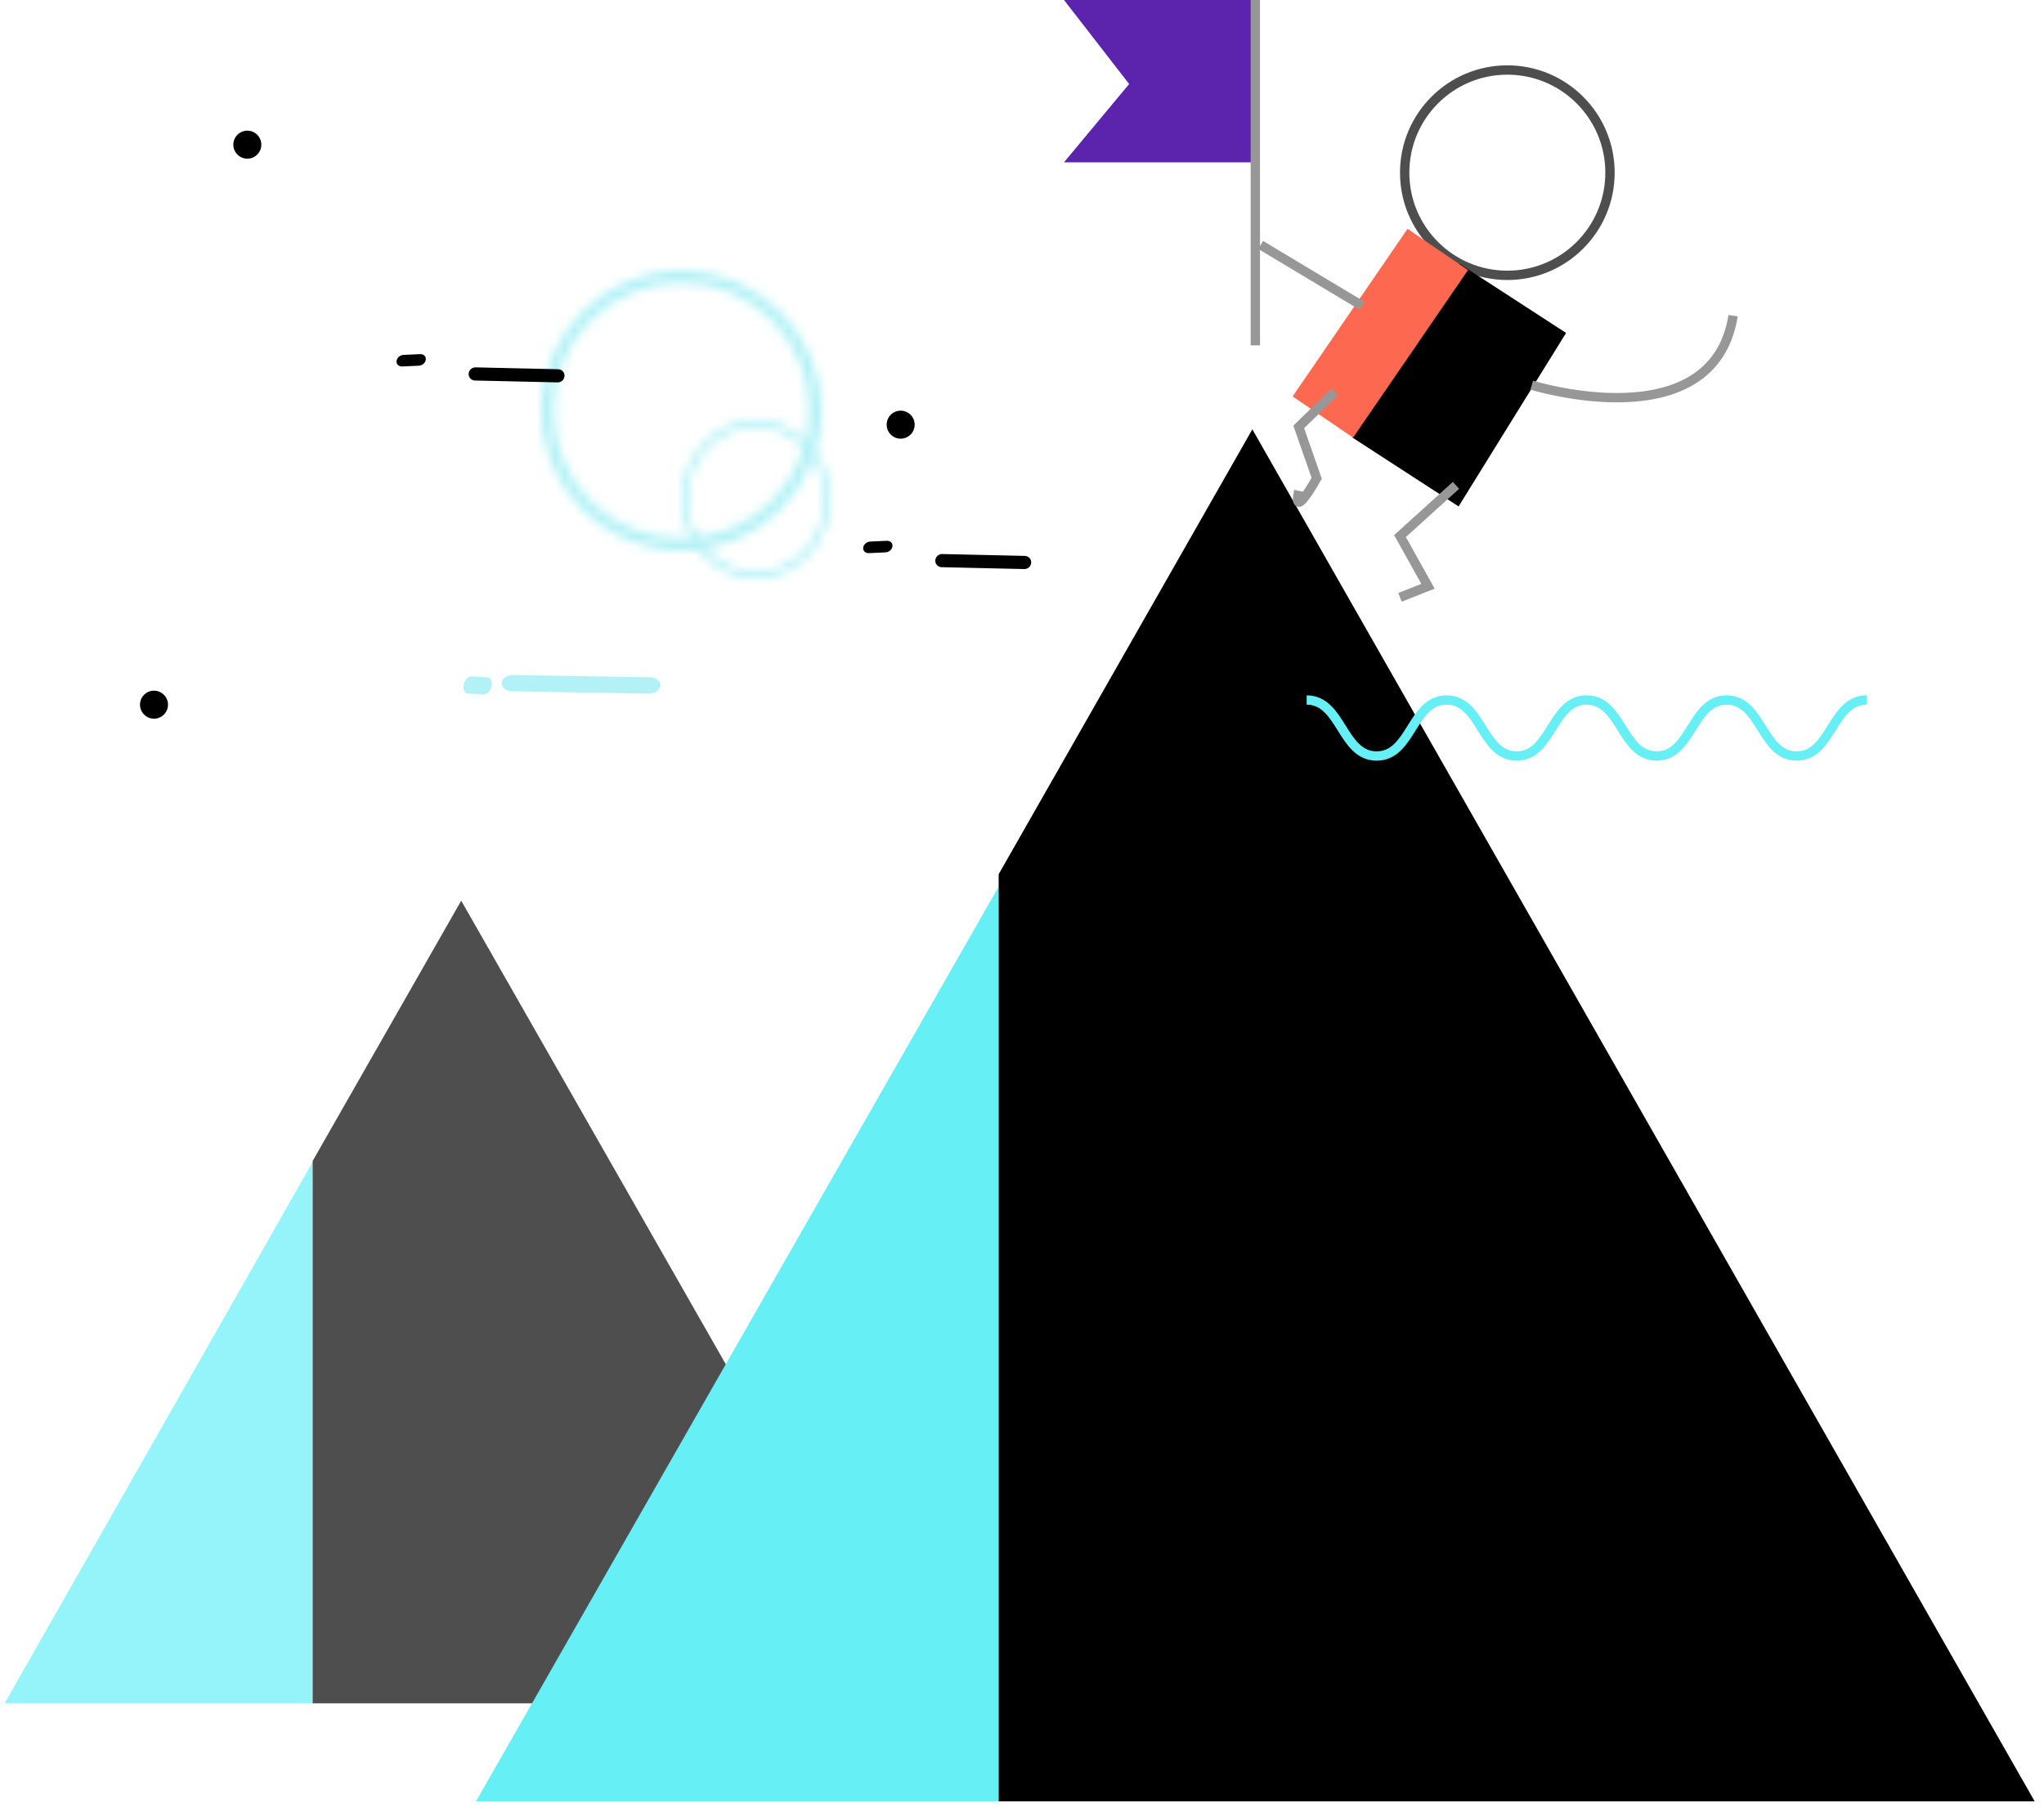 <svg width="219" height="194" viewBox="0 0 219 194" fill="none" xmlns="http://www.w3.org/2000/svg">
    <g opacity="0.693">
        <path fill-rule="evenodd" clip-rule="evenodd" d="M33.5 124.5L0.5 182.5H33.5V124.5Z" fill="#67EFF6"/>
        <path fill-rule="evenodd" clip-rule="evenodd" d="M98.5 182.5L49.416 96.5L33.5 124.386L33.5 182.5H98.5Z" fill="black"/>
    </g>
    <path fill-rule="evenodd" clip-rule="evenodd" d="M107 95L51 193H107L107 95Z" fill="#67EFF6"/>
    <path fill-rule="evenodd" clip-rule="evenodd" d="M218 193L134.179 46L107 93.666L107 193L218 193Z" fill="black"/>
    <path fill-rule="evenodd" clip-rule="evenodd" d="M161.5 30C167.851 30 173 24.851 173 18.5C173 12.149 167.851 7 161.5 7C155.149 7 150 12.149 150 18.5C150 24.851 155.149 30 161.5 30ZM161.5 8C167.299 8 172 12.701 172 18.5C172 24.299 167.299 29 161.5 29C155.701 29 151 24.299 151 18.5C151 12.701 155.701 8 161.5 8Z" fill="#4E4E4E"/>
    <path fill-rule="evenodd" clip-rule="evenodd" d="M156.392 28.273L144.875 46.863L156.277 54.26L167.794 35.67" fill="black"/>
    <path fill-rule="evenodd" clip-rule="evenodd" d="M144.972 46.888L138.495 42.472L150.808 24.52L157.285 28.935" fill="#FC6950"/>
    <path d="M143 42L139.149 45.737L141.075 51.244C141.075 51.244 138.444 55.974 139.149 52.587" stroke="#979797"/>
    <path d="M156 52L150 57.438L153 62.812L150 64" stroke="#979797"/>
    <path fill-rule="evenodd" clip-rule="evenodd" d="M114 0L134.466 0V17.392H114L120.979 9L114 0Z" fill="#5C23AD"/>
    <path d="M134.5 0.5V36.5" stroke="#979797" stroke-linecap="square"/>
    <path d="M135.5 26.5L145.5 32.5" stroke="#979797" stroke-linecap="square"/>
    <path d="M164.115 41.267C164.115 41.267 183.522 47.286 185.692 33.825" stroke="#979797"/>
    <mask id="mask0" mask-type="alpha" maskUnits="userSpaceOnUse" x="58" y="29" width="30" height="30">
        <path fill-rule="evenodd" clip-rule="evenodd" d="M58 44C58 52.283 64.716 58.999 73 58.999C81.284 58.999 88 52.283 88 44C88 35.716 81.284 29 73 29C64.716 29 58 35.717 58 44ZM59.294 44C59.294 36.432 65.431 30.293 73 30.293C80.57 30.293 86.706 36.43 86.706 44C86.706 51.569 80.569 57.706 73 57.706C65.431 57.706 59.294 51.569 59.294 44Z" fill="white"/>
    </mask>
    <g mask="url(#mask0)">
        <path fill-rule="evenodd" clip-rule="evenodd" d="M53 64H93V24H53V64Z" fill="#B2F2F6"/>
    </g>
    <mask id="mask1" mask-type="alpha" maskUnits="userSpaceOnUse" x="73" y="45" width="16" height="17">
        <path fill-rule="evenodd" clip-rule="evenodd" d="M73 53.5C73 58.194 76.582 62 81 62C85.418 62 89 58.194 89 53.5C89 48.806 85.418 45 81 45C76.582 45 73 48.806 73 53.5ZM73.69 53.5C73.69 49.212 76.963 45.733 81 45.733C85.037 45.733 88.31 49.211 88.31 53.5C88.31 57.789 85.037 61.267 81 61.267C76.963 61.267 73.69 57.789 73.69 53.5Z" fill="white"/>
    </mask>
    <g mask="url(#mask1)">
        <path fill-rule="evenodd" clip-rule="evenodd" d="M70 65H91V43H70V65Z" fill="#B2F2F6"/>
    </g>
    <path d="M140 75C143.75 75 143.75 81 147.499 81C151.248 81 151.248 75 154.998 75C158.748 75 158.748 81 162.498 81C166.247 81 166.247 75 169.997 75C173.747 75 173.747 81 177.497 81C181.247 81 181.247 75 184.998 75C188.748 75 188.748 81 192.499 81C196.25 81 196.25 75 200 75" stroke="#67EFF6"/>
    <path d="M45.019 37.942C45.393 37.925 45.662 38.189 45.621 38.532C45.58 38.874 45.245 39.166 44.871 39.183L43.089 39.264C42.715 39.28 42.446 39.016 42.486 38.674C42.527 38.331 42.863 38.04 43.237 38.023L45.019 37.942Z" fill="black"/>
    <path d="M59.804 39.56C60.197 39.569 60.503 39.892 60.486 40.281C60.469 40.671 60.136 40.979 59.742 40.97L50.892 40.77C50.499 40.762 50.193 40.439 50.21 40.049C50.227 39.66 50.561 39.351 50.955 39.36L59.804 39.56Z" fill="black"/>
    <path d="M95.019 57.942C95.393 57.925 95.662 58.189 95.621 58.532C95.58 58.874 95.245 59.166 94.871 59.183L93.088 59.264C92.715 59.28 92.446 59.016 92.487 58.674C92.527 58.331 92.863 58.04 93.237 58.023L95.019 57.942Z" fill="black"/>
    <path d="M109.804 59.56C110.198 59.569 110.503 59.892 110.486 60.281C110.469 60.671 110.135 60.979 109.742 60.97L100.893 60.77C100.499 60.762 100.193 60.439 100.21 60.049C100.227 59.66 100.561 59.351 100.955 59.36L109.804 59.56Z" fill="black"/>
    <path d="M52.213 72.556C52.57 72.574 52.777 73.002 52.675 73.511C52.573 74.02 52.201 74.418 51.844 74.4L50.141 74.314C49.784 74.296 49.577 73.869 49.679 73.359C49.781 72.85 50.153 72.452 50.509 72.47L52.213 72.556Z" fill="#B2F2F6"/>
    <path d="M69.616 72.565C70.267 72.576 70.772 72.977 70.744 73.461C70.716 73.945 70.165 74.328 69.513 74.317L54.875 74.069C54.223 74.058 53.718 73.657 53.746 73.173C53.775 72.689 54.326 72.306 54.977 72.317L69.616 72.565Z" fill="#B2F2F6"/>
    <path fill-rule="evenodd" clip-rule="evenodd" d="M98 45.5C98 46.328 97.329 47 96.5 47C95.671 47 95 46.328 95 45.5C95 44.672 95.671 44 96.5 44C97.329 44 98 44.672 98 45.5Z" fill="black"/>
    <path fill-rule="evenodd" clip-rule="evenodd" d="M28 15.5C28 16.328 27.328 17 26.5 17C25.672 17 25 16.328 25 15.5C25 14.671 25.672 14 26.5 14C27.328 14 28 14.671 28 15.5Z" fill="black"/>
    <path fill-rule="evenodd" clip-rule="evenodd" d="M18 75.5C18 76.329 17.328 77 16.5 77C15.671 77 15 76.329 15 75.5C15 74.671 15.671 74 16.5 74C17.328 74 18 74.671 18 75.5Z" fill="black"/>
</svg>
